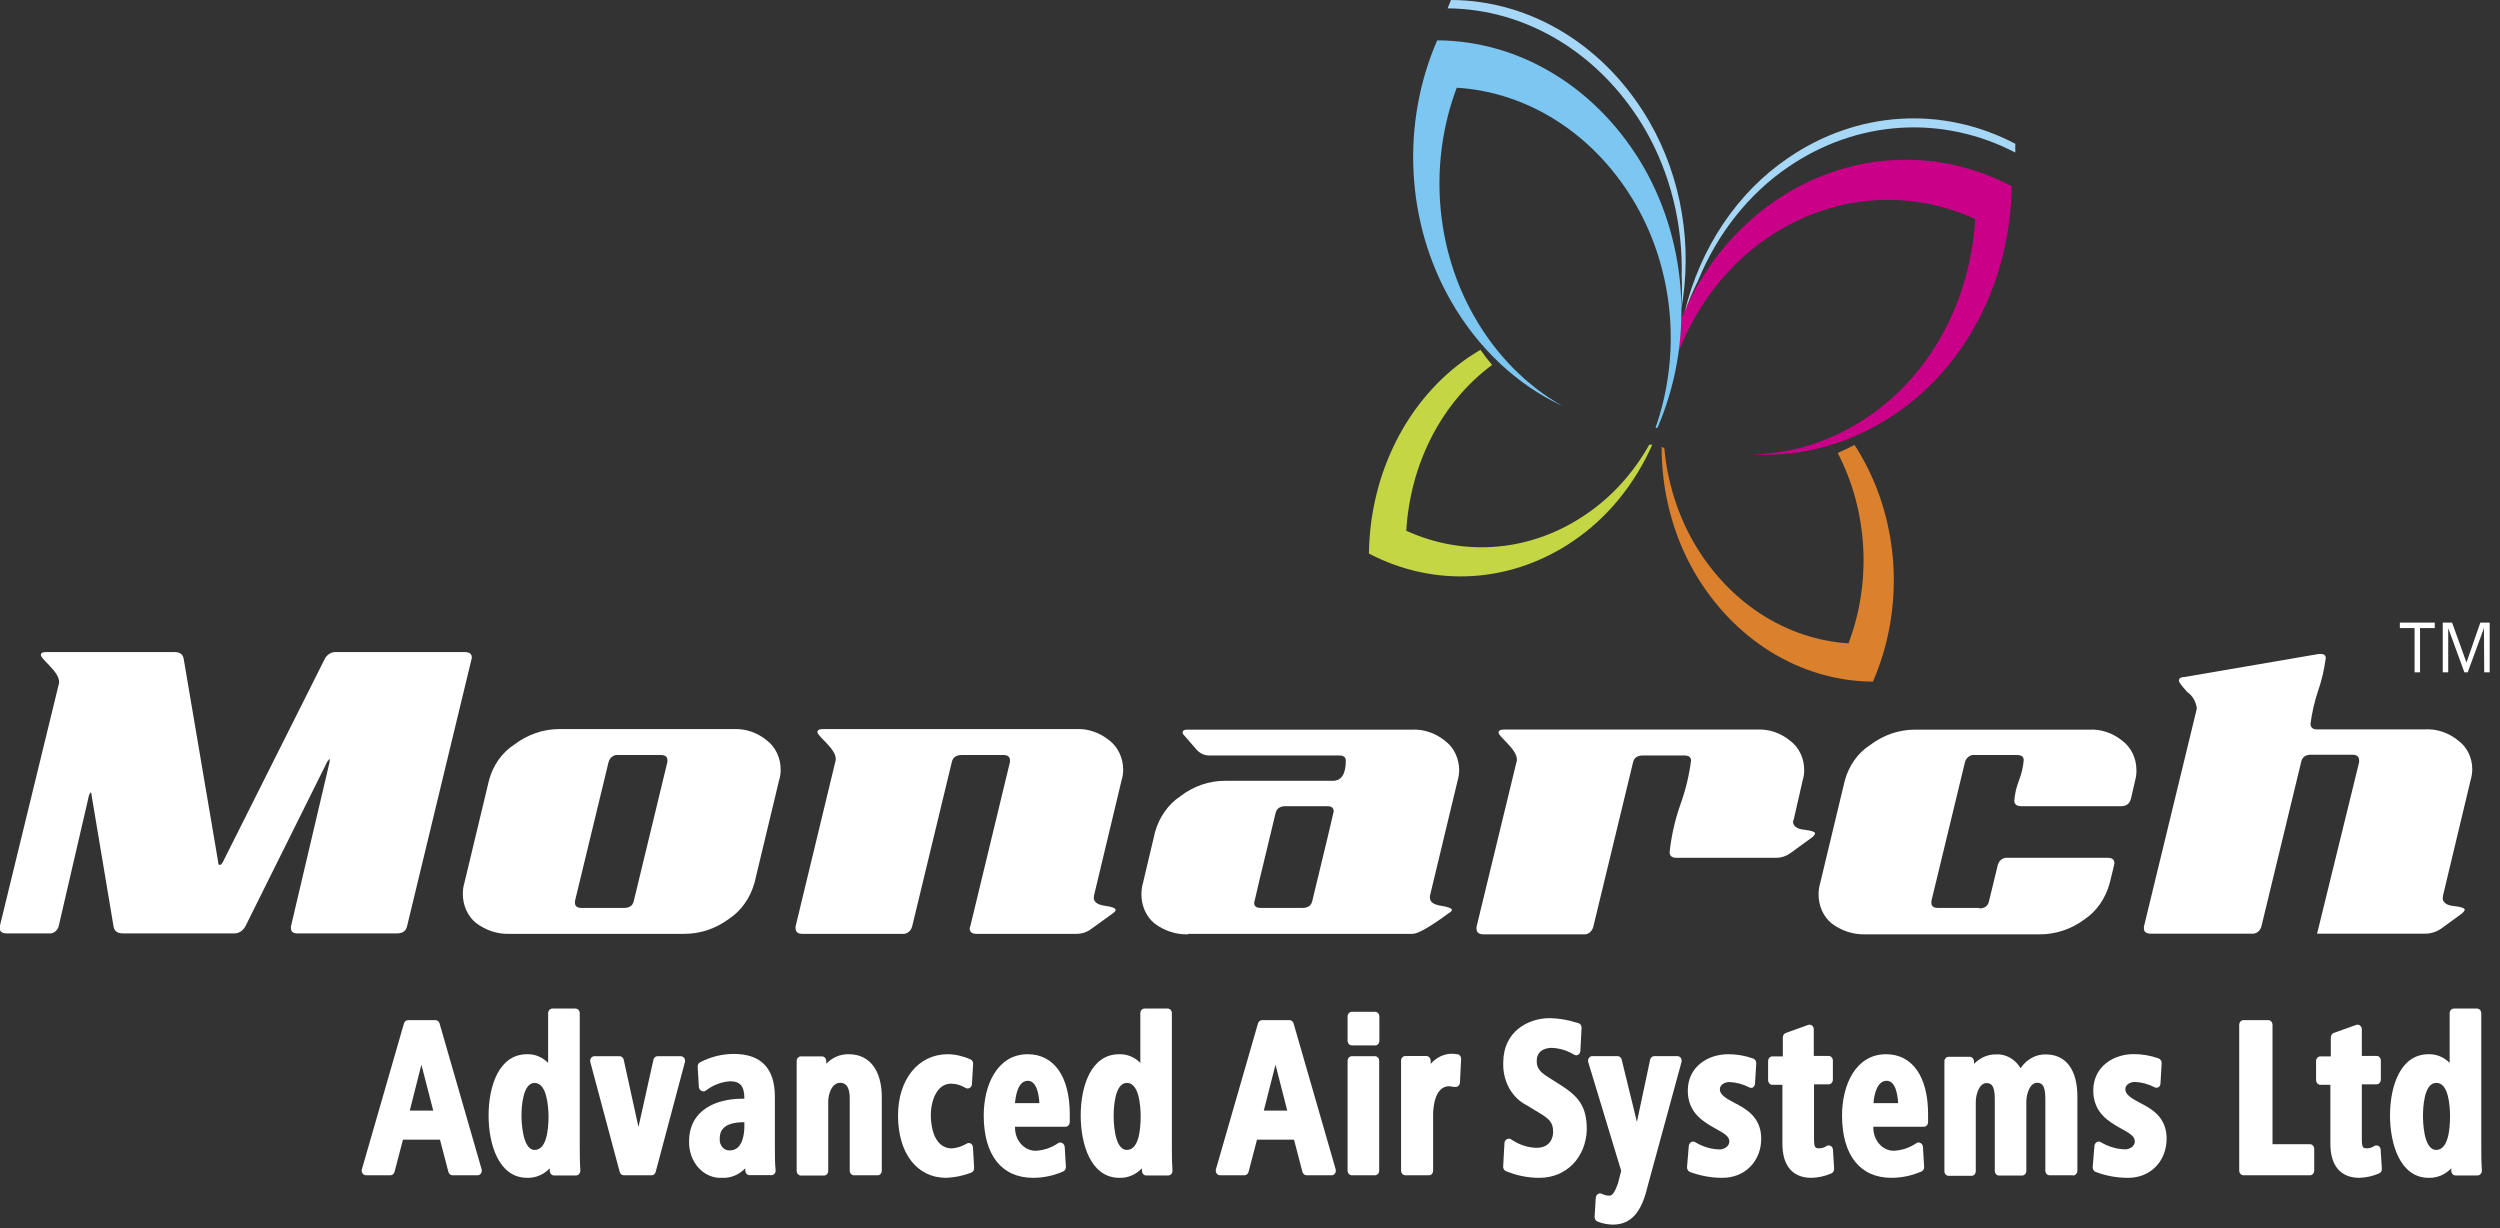 <svg width="171" height="84" viewBox="0 0 171 84" fill="none" xmlns="http://www.w3.org/2000/svg">
<rect x="0" y="0" width="171" height="84" fill="#333333" stroke="none"/>
<g clip-path="url(#clip0_11_449)">
<path fill-rule="evenodd" clip-rule="evenodd" d="M27.16 63.843C27.54 63.843 27.764 63.681 27.839 63.369L32.245 45.116C32.26 45.076 32.269 45.035 32.274 44.992C32.274 44.733 32.119 44.603 31.814 44.603H23.012C22.845 44.588 22.678 44.629 22.532 44.72C22.386 44.811 22.267 44.949 22.189 45.116L15.245 58.96C15.176 59.09 15.102 59.161 15.027 59.161C14.952 59.161 14.923 59.09 14.923 58.96L12.565 45.07C12.513 44.759 12.311 44.603 11.955 44.603H3.118C2.905 44.603 2.796 44.668 2.796 44.798C2.796 44.928 2.997 45.122 3.4 45.544C3.803 45.967 4.044 46.33 4.044 46.642C4.047 46.711 4.035 46.78 4.01 46.843L-0.017 63.369V63.486C-0.017 63.719 0.138 63.843 0.454 63.843H3.331C3.475 63.864 3.621 63.828 3.745 63.742C3.869 63.656 3.962 63.524 4.01 63.369L6.087 54.401C6.116 54.33 6.153 54.262 6.196 54.2C6.242 54.2 6.265 54.291 6.265 54.401L7.767 63.369C7.813 63.681 8.025 63.843 8.411 63.843H15.959C16.121 63.857 16.284 63.82 16.429 63.736C16.574 63.653 16.696 63.526 16.781 63.369L22.396 52.077C22.453 52.019 22.504 51.954 22.546 51.882V52.116L19.9 63.369V63.486C19.9 63.719 20.038 63.843 20.325 63.843H27.16Z" fill="white"/>
<path fill-rule="evenodd" clip-rule="evenodd" d="M39.793 62.103C39.477 62.103 39.327 61.986 39.327 61.752V61.635L41.629 52.116C41.675 51.96 41.769 51.828 41.893 51.741C42.016 51.655 42.163 51.62 42.307 51.642H45.184C45.495 51.642 45.65 51.759 45.65 51.992V52.116L43.349 61.635C43.28 61.953 43.05 62.103 42.67 62.103H39.845H39.793ZM50.2 49.869H38.246C37.151 49.871 36.081 50.242 35.174 50.934C34.344 51.467 33.726 52.338 33.448 53.369L31.768 60.375C31.694 60.615 31.657 60.868 31.659 61.122C31.654 61.514 31.733 61.9 31.889 62.25C32.046 62.599 32.274 62.901 32.556 63.129C33.235 63.642 34.04 63.904 34.857 63.875H46.778C47.87 63.886 48.941 63.531 49.855 62.856C50.694 62.305 51.319 61.42 51.61 60.375L53.29 53.369C53.36 53.141 53.397 52.902 53.399 52.661C53.401 52.266 53.318 51.877 53.155 51.527C52.993 51.177 52.756 50.877 52.467 50.655C51.801 50.105 50.99 49.828 50.166 49.869" fill="white"/>
<path d="M74.823 61.401V61.285L76.716 53.369C76.786 53.144 76.823 52.907 76.825 52.668C76.828 52.272 76.744 51.881 76.581 51.53C76.419 51.179 76.183 50.879 75.893 50.655C75.228 50.105 74.416 49.827 73.592 49.869H56.27C56.034 49.869 55.913 49.941 55.913 50.07C55.913 50.2 56.115 50.395 56.523 50.817C56.931 51.239 57.167 51.603 57.167 51.914C57.166 51.983 57.155 52.051 57.133 52.116L54.417 63.369V63.486C54.417 63.745 54.567 63.875 54.878 63.875H61.712C61.86 63.893 62.008 63.852 62.132 63.76C62.256 63.667 62.348 63.529 62.391 63.369L65.106 52.116C65.181 51.798 65.411 51.642 65.791 51.642H68.616C68.927 51.642 69.082 51.759 69.082 51.999V52.116L66.366 63.369C66.343 63.403 66.329 63.443 66.326 63.486C66.326 63.745 66.481 63.875 66.786 63.875H73.627C73.995 63.88 74.357 63.758 74.662 63.525L76.135 62.46C76.25 62.382 76.308 62.304 76.308 62.226C76.308 62.116 76.06 62.025 75.56 61.953C75.059 61.882 74.812 61.687 74.812 61.401" fill="white"/>
<path fill-rule="evenodd" clip-rule="evenodd" d="M87.917 55.142H90.793C91.081 55.142 91.225 55.265 91.225 55.499C91.225 55.551 90.736 57.596 89.758 61.635C89.683 61.953 89.459 62.103 89.073 62.103H86.249C85.938 62.103 85.783 61.992 85.783 61.758C85.783 61.7 86.277 59.655 87.25 55.616C87.325 55.298 87.555 55.142 87.934 55.142H87.917ZM81.278 63.875H96.627C96.984 63.875 97.806 63.408 99.095 62.46C99.239 62.382 99.308 62.304 99.308 62.226C99.308 62.148 99.061 62.025 98.56 61.953C98.059 61.882 97.806 61.687 97.806 61.401V61.285L99.705 53.376C99.773 53.145 99.808 52.904 99.808 52.661C99.804 52.272 99.716 51.889 99.552 51.546C99.388 51.203 99.152 50.911 98.865 50.694C98.2 50.143 97.388 49.865 96.564 49.908H81.215C80.996 49.908 80.893 49.973 80.893 50.103C80.893 50.133 80.9 50.163 80.912 50.19C80.923 50.217 80.941 50.24 80.962 50.259L81.888 51.324C82.135 51.569 82.457 51.695 82.785 51.674H91.593C91.898 51.674 92.053 51.791 92.053 52.031C92.053 52.941 91.754 53.408 91.162 53.408H83.809C82.712 53.4 81.638 53.769 80.732 54.467C79.91 55.013 79.295 55.882 79.006 56.908L78.177 60.408C78.108 60.649 78.073 60.901 78.074 61.155C78.069 61.545 78.148 61.931 78.303 62.28C78.458 62.63 78.685 62.931 78.965 63.161C79.646 63.673 80.45 63.934 81.267 63.908" fill="white"/>
<path d="M122.654 56.168C122.652 56.145 122.655 56.123 122.662 56.101C122.669 56.08 122.68 56.061 122.694 56.044L123.304 53.369C123.375 53.142 123.41 52.902 123.407 52.661C123.407 52.273 123.322 51.891 123.16 51.548C122.999 51.205 122.766 50.912 122.481 50.694C121.818 50.138 121.005 49.858 120.18 49.902H102.863C102.622 49.902 102.501 49.973 102.501 50.103C102.501 50.233 102.708 50.428 103.111 50.85C103.513 51.272 103.755 51.635 103.755 51.947C103.757 52.016 103.745 52.085 103.721 52.148L100.994 63.401V63.518C100.994 63.778 101.155 63.908 101.465 63.908H108.3C108.448 63.926 108.596 63.885 108.72 63.792C108.844 63.7 108.935 63.562 108.979 63.401L111.7 52.148C111.769 51.83 111.993 51.674 112.379 51.674H115.203C115.514 51.674 115.669 51.791 115.669 52.032C115.529 53.084 115.276 54.113 114.916 55.096C114.559 56.121 114.32 57.192 114.202 58.285C114.202 58.544 114.358 58.674 114.668 58.674H121.463C121.833 58.679 122.196 58.557 122.504 58.324L123.971 57.259C124.092 57.155 124.149 57.064 124.149 56.986C124.149 56.908 123.896 56.804 123.396 56.752C122.895 56.7 122.642 56.492 122.642 56.2" fill="white"/>
<path d="M135.396 62.103H132.566C132.261 62.103 132.106 61.992 132.106 61.758V61.635L134.407 52.116C134.455 51.961 134.548 51.829 134.672 51.743C134.795 51.656 134.942 51.621 135.086 51.642H137.962C138.267 51.642 138.422 51.759 138.422 51.999C138.38 52.474 138.272 52.939 138.1 53.376C137.928 53.812 137.82 54.277 137.778 54.752C137.778 55.012 137.939 55.142 138.244 55.142H145.084C145.458 55.142 145.66 54.973 145.757 54.635L146.045 53.376C146.112 53.139 146.141 52.89 146.131 52.642C146.126 52.256 146.039 51.878 145.877 51.539C145.714 51.2 145.482 50.91 145.199 50.694C144.535 50.142 143.722 49.864 142.898 49.908H130.984C129.887 49.906 128.815 50.275 127.906 50.967C127.074 51.5 126.457 52.374 126.18 53.408L124.5 60.408C124.429 60.649 124.392 60.901 124.391 61.155C124.387 61.545 124.465 61.931 124.62 62.28C124.776 62.63 125.003 62.931 125.283 63.161C125.963 63.672 126.767 63.933 127.584 63.908H139.498C140.591 63.918 141.662 63.564 142.576 62.888C143.405 62.333 144.021 61.449 144.302 60.408C144.521 59.544 144.624 59.109 144.624 59.031C144.624 58.797 144.469 58.674 144.164 58.674H137.324C137.18 58.655 137.034 58.692 136.912 58.78C136.789 58.867 136.697 59 136.651 59.155L136.041 61.668C135.966 61.986 135.742 62.135 135.362 62.135" fill="white"/>
<path d="M167.095 61.401V61.285L168.988 53.369C169.061 53.129 169.1 52.877 169.103 52.622C169.103 52.235 169.018 51.854 168.854 51.514C168.69 51.173 168.453 50.885 168.165 50.674C167.502 50.121 166.689 49.843 165.864 49.889H158.472C158.19 49.889 158.04 49.759 158.04 49.499C158.138 48.745 158.308 48.005 158.546 47.291C158.801 46.557 158.98 45.792 159.081 45.012C159.081 44.83 158.972 44.733 158.759 44.733H158.598L149.393 46.311C149.152 46.311 149.037 46.415 149.037 46.545C149.037 46.674 149.232 46.915 149.612 47.337C149.784 47.456 149.932 47.615 150.044 47.805C150.156 47.994 150.231 48.209 150.262 48.434C150.257 48.503 150.243 48.571 150.222 48.635L146.643 63.388V63.505C146.643 63.739 146.799 63.862 147.109 63.862H153.996C154.14 63.883 154.286 63.848 154.41 63.761C154.533 63.675 154.627 63.543 154.675 63.388L157.396 52.135C157.465 51.791 157.695 51.622 158.075 51.622H160.899C161.21 51.622 161.365 51.752 161.365 52.019V52.135L158.489 63.862H165.899C166.265 63.864 166.625 63.754 166.94 63.544L168.401 62.479C168.522 62.375 168.585 62.285 168.585 62.207C168.585 62.129 168.332 62.018 167.832 61.973C167.331 61.927 167.078 61.707 167.078 61.421" fill="white"/>
<path d="M93.635 37.869C93.668 35.152 94.315 32.489 95.515 30.133C96.715 27.778 98.429 25.807 100.493 24.409C100.746 24.24 101.005 24.078 101.258 23.922C101.511 24.279 101.776 24.629 102.058 24.961C100.368 26.209 98.958 27.884 97.94 29.852C96.922 31.821 96.323 34.03 96.19 36.304C98.176 37.21 100.323 37.579 102.458 37.383C104.594 37.187 106.659 36.431 108.49 35.175C110.239 33.99 111.719 32.36 112.81 30.415H113.017C111.811 33.136 109.946 35.414 107.638 36.986C105.547 38.418 103.176 39.247 100.734 39.4C98.292 39.553 95.854 39.025 93.635 37.863" fill="#C5D645"/>
<path d="M128.107 46.622C125.673 46.61 123.279 45.915 121.142 44.599C119.005 43.283 117.192 41.388 115.865 39.084C114.416 36.544 113.649 33.585 113.656 30.564L113.84 30.662C114.048 32.94 114.728 35.131 115.825 37.058C116.985 39.076 118.551 40.758 120.395 41.965C122.24 43.172 124.31 43.871 126.439 44.005C127.227 41.92 127.57 39.655 127.441 37.393C127.312 35.131 126.715 32.934 125.697 30.98C126.08 30.82 126.464 30.638 126.847 30.434C127.02 30.694 127.187 30.96 127.342 31.246C128.632 33.517 129.381 36.127 129.515 38.821C129.649 41.515 129.164 44.202 128.107 46.622Z" fill="#DB812E"/>
<path d="M137.6 12.74C137.563 15.879 136.815 18.956 135.428 21.677C134.04 24.398 132.059 26.672 129.672 28.285C126.743 30.298 123.346 31.273 119.921 31.084C122.705 31.018 125.424 30.122 127.802 28.486C129.896 27.069 131.654 25.1 132.925 22.747C134.197 20.395 134.944 17.73 135.103 14.98C132.806 13.933 130.325 13.505 127.856 13.73C125.387 13.956 122.999 14.829 120.882 16.279C118.196 18.109 116.077 20.83 114.812 24.071C114.917 23.317 114.978 22.555 114.996 21.792C116.382 18.453 118.615 15.653 121.411 13.746C123.828 12.091 126.57 11.132 129.393 10.956C132.217 10.779 135.035 11.39 137.6 12.734" fill="#CA0088"/>
<path d="M137.847 9.786C137.847 9.993 137.847 10.201 137.847 10.435C135.384 9.152 132.68 8.571 129.972 8.743C127.263 8.915 124.634 9.835 122.314 11.422C119.613 13.264 117.462 15.979 116.141 19.214C115.794 19.904 115.488 20.62 115.226 21.357C116.295 16.941 118.832 13.161 122.308 10.805C124.627 9.215 127.258 8.295 129.967 8.125C132.676 7.955 135.381 8.541 137.841 9.831" fill="#A6D7F6"/>
<path d="M98.301 2.766C97.081 5.57 96.525 8.682 96.688 11.8C96.85 14.918 97.725 17.935 99.227 20.558C101.064 23.788 103.732 26.305 106.873 27.772C104.407 26.377 102.32 24.258 100.832 21.636C99.517 19.338 98.721 16.711 98.513 13.985C98.305 11.259 98.693 8.518 99.642 6C102.102 6.151 104.496 6.958 106.627 8.352C108.759 9.747 110.568 11.691 111.907 14.026C113.187 16.263 113.976 18.813 114.207 21.464C114.438 24.115 114.105 26.789 113.236 29.266H113.368C114.587 26.461 115.143 23.349 114.982 20.23C114.821 17.111 113.948 14.093 112.448 11.467C110.915 8.805 108.82 6.615 106.35 5.095C103.88 3.574 101.114 2.772 98.301 2.76" fill="#7CC6F2"/>
<path d="M99.25 0C99.17 0.195 99.089 0.383 99.014 0.571C101.712 0.592 104.362 1.367 106.729 2.828C109.095 4.288 111.104 6.389 112.574 8.941C114.26 11.898 115.114 15.361 115.025 18.876C115.063 19.666 115.05 20.459 114.985 21.246C115.797 16.796 115.024 12.163 112.833 8.35C111.362 5.794 109.35 3.693 106.978 2.235C104.607 0.777 101.951 0.009 99.25 0Z" fill="#A6D7F6"/>
<path fill-rule="evenodd" clip-rule="evenodd" d="M169.92 45.986H170.294V42.584H169.655L168.706 45.317L167.722 42.584H167.084V45.986H167.458V42.96L168.562 45.986H168.792L169.903 42.96L169.92 45.986ZM165.157 45.986H165.531V42.96H166.537V42.584H164.15V42.96H165.157V45.986Z" fill="white"/>
<path d="M30.951 80.07L30.335 77.628H27.361L26.751 80.07H25.077L27.954 70.096H29.829L32.706 80.07H30.951ZM28.828 71.628L27.649 76.278H30.025L28.828 71.628Z" fill="white"/>
<path d="M32.677 80.388H30.951C30.888 80.388 30.827 80.366 30.776 80.324C30.725 80.282 30.688 80.222 30.669 80.154L30.094 77.953H27.563L26.987 80.154C26.969 80.222 26.931 80.282 26.881 80.324C26.83 80.366 26.768 80.388 26.705 80.388H25.031C24.986 80.387 24.941 80.375 24.901 80.353C24.86 80.33 24.824 80.298 24.795 80.258C24.768 80.218 24.75 80.171 24.743 80.121C24.736 80.071 24.74 80.02 24.755 79.972L27.632 69.999C27.652 69.933 27.69 69.876 27.741 69.837C27.792 69.797 27.852 69.777 27.913 69.778H29.789C29.85 69.778 29.909 69.799 29.958 69.839C30.008 69.878 30.045 69.934 30.065 69.999L32.942 79.972C32.955 80.02 32.959 80.071 32.952 80.121C32.945 80.171 32.928 80.218 32.901 80.258C32.875 80.297 32.841 80.329 32.802 80.352C32.763 80.374 32.721 80.387 32.677 80.388ZM31.17 79.739H32.28L29.605 70.414H28.161L25.474 79.739H26.527L27.102 77.537C27.121 77.469 27.158 77.41 27.209 77.368C27.26 77.326 27.321 77.303 27.384 77.304H30.358C30.422 77.303 30.483 77.326 30.534 77.368C30.584 77.41 30.622 77.469 30.64 77.537L31.17 79.739ZM30.019 76.615H27.643C27.598 76.616 27.552 76.604 27.512 76.582C27.471 76.559 27.435 76.526 27.407 76.486C27.38 76.447 27.362 76.401 27.354 76.352C27.346 76.304 27.348 76.254 27.361 76.206L28.541 71.557C28.559 71.489 28.596 71.43 28.647 71.388C28.698 71.346 28.759 71.323 28.823 71.323C28.886 71.323 28.947 71.346 28.998 71.388C29.048 71.43 29.086 71.489 29.104 71.557L30.301 76.206C30.312 76.254 30.314 76.304 30.306 76.352C30.299 76.4 30.281 76.446 30.255 76.486C30.229 76.527 30.194 76.56 30.154 76.584C30.114 76.608 30.07 76.621 30.025 76.622L30.019 76.615ZM28.029 75.966H29.634L28.823 72.823L28.029 75.966Z" fill="white"/>
<path d="M37.883 80.07L37.843 78.959C37.693 79.353 37.442 79.687 37.122 79.919C36.802 80.15 36.428 80.268 36.048 80.258C34.213 80.258 33.695 77.914 33.695 76.31C33.695 74.706 34.184 72.414 36.037 72.414C36.399 72.406 36.755 72.519 37.062 72.737C37.369 72.955 37.612 73.269 37.763 73.641V69.291H39.339V78.213C39.339 78.862 39.339 79.394 39.379 80.07H37.883ZM36.549 73.713C35.49 73.713 35.358 75.433 35.358 76.31C35.358 77.187 35.507 78.972 36.549 78.972C37.59 78.972 37.791 77.284 37.791 76.31C37.791 75.336 37.613 73.713 36.549 73.713Z" fill="white"/>
<path d="M36.06 80.563C34.109 80.563 33.419 78.265 33.419 76.297C33.419 74.33 34.109 72.109 36.048 72.109C36.579 72.09 37.095 72.302 37.492 72.7V69.304C37.493 69.261 37.501 69.219 37.516 69.18C37.531 69.141 37.553 69.106 37.581 69.076C37.608 69.047 37.64 69.023 37.675 69.008C37.71 68.992 37.748 68.985 37.786 68.986H39.362C39.4 68.985 39.437 68.992 39.472 69.008C39.508 69.023 39.54 69.047 39.567 69.076C39.594 69.106 39.616 69.141 39.631 69.18C39.646 69.219 39.655 69.261 39.655 69.304V78.226C39.655 78.907 39.655 79.394 39.696 80.057C39.698 80.101 39.693 80.145 39.679 80.187C39.665 80.228 39.643 80.266 39.615 80.297C39.588 80.33 39.555 80.356 39.518 80.374C39.481 80.392 39.442 80.401 39.402 80.401H37.895C37.821 80.401 37.75 80.37 37.695 80.313C37.641 80.257 37.607 80.179 37.602 80.096V79.914C37.183 80.35 36.629 80.583 36.06 80.563ZM36.06 72.771C34.161 72.771 34.012 75.486 34.012 76.317C34.012 76.687 34.069 79.94 36.071 79.94C36.393 79.954 36.712 79.859 36.985 79.665C37.258 79.472 37.473 79.189 37.602 78.856C37.63 78.79 37.677 78.736 37.736 78.705C37.794 78.673 37.86 78.664 37.924 78.68C37.987 78.693 38.044 78.73 38.087 78.784C38.13 78.838 38.155 78.907 38.16 78.979L38.188 79.778H39.103C39.103 79.252 39.103 78.797 39.103 78.245V69.615H38.114V73.641C38.113 73.713 38.091 73.783 38.051 73.839C38.012 73.896 37.957 73.936 37.895 73.953C37.831 73.97 37.764 73.963 37.704 73.934C37.644 73.905 37.594 73.855 37.561 73.791C37.43 73.471 37.216 73.203 36.949 73.022C36.681 72.84 36.371 72.753 36.06 72.771ZM36.572 79.265C35.645 79.265 35.087 78.154 35.087 76.284C35.087 74.414 35.628 73.395 36.572 73.395C37.515 73.395 38.102 74.447 38.102 76.284C38.079 78.752 37.251 79.265 36.549 79.265H36.572ZM36.572 74.07C35.737 74.07 35.669 75.791 35.669 76.317C35.669 76.557 35.697 78.654 36.572 78.654C37.354 78.654 37.521 77.388 37.521 76.317C37.498 75.609 37.406 74.07 36.549 74.07H36.572Z" fill="white"/>
<path d="M44.545 80.07H42.67L40.656 72.564H42.382L43.671 78.453L44.977 72.564H46.565L44.545 80.07Z" fill="white"/>
<path d="M44.545 80.388H42.67C42.608 80.389 42.547 80.367 42.496 80.326C42.445 80.285 42.407 80.227 42.388 80.161L40.38 72.654C40.366 72.606 40.363 72.555 40.371 72.505C40.379 72.455 40.398 72.408 40.426 72.369C40.454 72.329 40.489 72.298 40.529 72.277C40.568 72.255 40.612 72.245 40.656 72.245H42.382C42.447 72.243 42.511 72.267 42.562 72.312C42.614 72.357 42.65 72.421 42.664 72.492L43.671 77.089L44.695 72.486C44.711 72.415 44.747 72.353 44.798 72.309C44.85 72.266 44.913 72.243 44.977 72.245H46.565C46.61 72.245 46.654 72.256 46.695 72.277C46.736 72.299 46.772 72.33 46.8 72.369C46.829 72.408 46.847 72.455 46.855 72.505C46.864 72.555 46.861 72.606 46.846 72.654L44.85 80.154C44.832 80.227 44.791 80.291 44.735 80.333C44.68 80.376 44.612 80.395 44.545 80.388ZM42.889 79.739H44.327L46.156 72.882H45.184L43.93 78.524C43.913 78.594 43.876 78.656 43.825 78.699C43.774 78.743 43.712 78.766 43.648 78.765C43.584 78.766 43.522 78.743 43.47 78.699C43.419 78.656 43.383 78.594 43.366 78.524L42.129 72.882H41.047L42.889 79.739Z" fill="white"/>
<path d="M51.276 80.07L51.236 79.037C51.062 79.413 50.798 79.725 50.473 79.936C50.148 80.148 49.776 80.251 49.401 80.232C49.141 80.25 48.881 80.206 48.637 80.103C48.394 80 48.172 79.84 47.986 79.635C47.8 79.429 47.654 79.182 47.558 78.909C47.462 78.636 47.417 78.344 47.428 78.05C47.428 76.102 49.234 75.453 50.747 75.453H51.207V75.076C51.23 74.881 51.213 74.683 51.158 74.496C51.103 74.309 51.011 74.139 50.889 73.998C50.767 73.858 50.619 73.75 50.455 73.684C50.29 73.617 50.115 73.594 49.942 73.615C49.281 73.653 48.642 73.895 48.095 74.317L48.014 72.94C48.702 72.591 49.447 72.407 50.2 72.401C52.047 72.401 52.715 73.421 52.715 74.999V78.388C52.715 79.037 52.743 79.557 52.772 80.037L51.276 80.07ZM51.207 76.453H50.977C50.011 76.453 48.935 76.687 48.935 77.914C48.928 78.063 48.949 78.211 48.997 78.35C49.045 78.489 49.118 78.614 49.212 78.719C49.306 78.823 49.419 78.904 49.543 78.955C49.666 79.007 49.798 79.028 49.93 79.018C50.868 79.018 51.207 77.992 51.207 77.07V76.453Z" fill="white"/>
<path d="M49.401 80.563C49.103 80.582 48.805 80.531 48.526 80.413C48.247 80.295 47.992 80.113 47.779 79.877C47.566 79.642 47.398 79.359 47.287 79.047C47.176 78.735 47.124 78.4 47.134 78.063C47.134 75.92 48.998 75.154 50.747 75.154H50.914V75.102C50.914 74.304 50.626 73.959 49.942 73.959C49.339 73.997 48.758 74.222 48.262 74.609C48.217 74.637 48.166 74.652 48.115 74.652C48.064 74.652 48.013 74.637 47.968 74.609C47.922 74.586 47.881 74.549 47.852 74.502C47.822 74.455 47.805 74.4 47.801 74.343L47.721 72.966C47.718 72.9 47.733 72.835 47.763 72.779C47.794 72.723 47.84 72.68 47.894 72.654C48.616 72.283 49.401 72.09 50.195 72.089C52.059 72.089 53.002 73.076 53.002 75.024V78.414C53.002 79.096 53.002 79.596 53.054 80.037C53.056 80.081 53.051 80.125 53.038 80.166C53.026 80.207 53.005 80.245 52.979 80.278C52.952 80.31 52.919 80.336 52.882 80.354C52.846 80.371 52.806 80.381 52.766 80.381H51.271C51.197 80.382 51.125 80.35 51.071 80.294C51.016 80.237 50.983 80.159 50.977 80.076V79.914C50.548 80.357 49.982 80.591 49.401 80.563ZM50.747 75.797C50.034 75.797 47.721 75.959 47.721 78.063C47.71 78.314 47.746 78.564 47.827 78.798C47.908 79.031 48.032 79.243 48.191 79.419C48.349 79.594 48.539 79.73 48.748 79.816C48.957 79.903 49.179 79.938 49.401 79.92C49.726 79.94 50.048 79.852 50.329 79.668C50.611 79.483 50.838 79.21 50.983 78.881C51.017 78.823 51.066 78.778 51.124 78.752C51.182 78.727 51.245 78.722 51.305 78.739C51.366 78.754 51.42 78.792 51.459 78.846C51.499 78.9 51.522 78.967 51.524 79.037L51.553 79.758H52.462C52.462 79.388 52.421 78.966 52.421 78.459V75.07C52.421 73.485 51.737 72.778 50.2 72.778C49.555 72.778 48.916 72.922 48.319 73.2L48.354 73.849C48.844 73.555 49.387 73.391 49.942 73.368C50.154 73.342 50.369 73.371 50.571 73.451C50.772 73.532 50.954 73.663 51.104 73.835C51.254 74.007 51.368 74.215 51.437 74.443C51.505 74.672 51.527 74.915 51.501 75.154V75.531C51.5 75.573 51.492 75.615 51.477 75.655C51.462 75.694 51.44 75.729 51.412 75.758C51.385 75.788 51.353 75.811 51.318 75.827C51.283 75.842 51.245 75.85 51.207 75.849L50.747 75.797ZM49.93 79.355C49.761 79.367 49.591 79.337 49.432 79.27C49.273 79.202 49.128 79.098 49.007 78.963C48.886 78.828 48.792 78.666 48.73 78.488C48.668 78.31 48.64 78.118 48.647 77.927C48.647 77.115 49.05 76.141 50.977 76.141H51.207C51.246 76.14 51.284 76.148 51.319 76.164C51.355 76.18 51.387 76.204 51.414 76.234C51.442 76.264 51.464 76.3 51.478 76.34C51.493 76.38 51.501 76.423 51.501 76.466V77.115C51.501 78.213 51.017 79.342 49.93 79.342V79.355ZM50.914 76.758C49.407 76.758 49.228 77.407 49.228 77.901C49.221 78.007 49.235 78.113 49.268 78.212C49.3 78.311 49.352 78.402 49.419 78.476C49.486 78.551 49.566 78.609 49.654 78.645C49.742 78.681 49.837 78.695 49.93 78.687C50.868 78.687 50.914 77.349 50.914 77.083V76.758Z" fill="white"/>
<path d="M58.41 80.07V75.122C58.41 74.401 58.18 73.745 57.472 73.745C56.765 73.745 56.362 74.628 56.362 75.343V80.07H54.786V74.421C54.786 73.771 54.757 73.193 54.745 72.564H56.184L56.224 73.667C56.386 73.284 56.642 72.962 56.963 72.74C57.283 72.517 57.654 72.404 58.03 72.414C59.457 72.414 59.992 73.609 59.992 75.011V80.05L58.41 80.07Z" fill="white"/>
<path d="M59.992 80.388H58.41C58.373 80.389 58.335 80.381 58.3 80.365C58.266 80.35 58.234 80.327 58.207 80.297C58.18 80.267 58.159 80.232 58.144 80.193C58.13 80.154 58.122 80.112 58.122 80.07V75.122C58.122 74.421 57.904 74.063 57.472 74.063C56.897 74.063 56.65 74.829 56.65 75.362V80.089C56.65 80.132 56.642 80.173 56.628 80.213C56.613 80.251 56.592 80.287 56.565 80.317C56.538 80.346 56.507 80.369 56.472 80.385C56.437 80.401 56.4 80.408 56.362 80.407H54.786C54.748 80.408 54.71 80.401 54.675 80.385C54.64 80.37 54.608 80.346 54.581 80.317C54.553 80.287 54.532 80.252 54.516 80.213C54.501 80.174 54.493 80.132 54.492 80.089V74.44C54.492 74.031 54.492 73.635 54.492 73.232V72.583C54.491 72.541 54.497 72.499 54.511 72.46C54.525 72.42 54.546 72.385 54.573 72.356C54.601 72.324 54.634 72.299 54.67 72.282C54.707 72.266 54.746 72.257 54.786 72.258H56.224C56.298 72.258 56.369 72.289 56.424 72.346C56.478 72.402 56.511 72.48 56.517 72.563V72.758C56.939 72.324 57.494 72.091 58.065 72.109C59.474 72.109 60.314 73.206 60.314 75.044V80.083C60.313 80.127 60.303 80.171 60.286 80.212C60.269 80.252 60.244 80.288 60.214 80.317C60.183 80.346 60.148 80.367 60.11 80.379C60.071 80.391 60.031 80.394 59.992 80.388ZM58.703 79.739H59.699V75.024C59.699 73.979 59.411 72.732 58.03 72.732C57.708 72.723 57.389 72.82 57.114 73.011C56.84 73.203 56.62 73.48 56.483 73.81C56.454 73.875 56.406 73.927 56.347 73.957C56.289 73.988 56.223 73.996 56.161 73.979C56.098 73.963 56.042 73.925 56 73.87C55.958 73.815 55.934 73.746 55.931 73.674V72.882H55.044V73.187C55.044 73.596 55.044 73.998 55.044 74.414V79.739H56.04V75.368C56.04 74.414 56.523 73.421 57.444 73.421C58.214 73.421 58.675 74.07 58.675 75.122L58.703 79.739Z" fill="white"/>
<path d="M64.721 80.232C62.644 80.232 61.718 78.395 61.718 76.284C61.718 74.044 62.926 72.388 64.819 72.388C65.316 72.398 65.807 72.511 66.269 72.719L66.188 74.089C65.835 73.874 65.439 73.762 65.037 73.765C63.887 73.765 63.363 75.064 63.363 76.258C63.363 77.453 63.824 78.856 65.089 78.856C65.491 78.832 65.884 78.71 66.24 78.498L66.32 79.901C65.805 80.1 65.266 80.211 64.721 80.232Z" fill="white"/>
<path d="M64.721 80.563C62.719 80.563 61.425 78.888 61.425 76.297C61.425 73.83 62.817 72.109 64.819 72.109C65.353 72.117 65.882 72.236 66.378 72.46C66.435 72.482 66.485 72.526 66.518 72.583C66.551 72.641 66.567 72.709 66.562 72.778L66.481 74.154C66.478 74.209 66.462 74.262 66.435 74.308C66.407 74.353 66.37 74.39 66.326 74.414C66.283 74.44 66.234 74.453 66.185 74.453C66.136 74.453 66.088 74.44 66.044 74.414C65.739 74.225 65.397 74.124 65.049 74.122C64.1 74.122 63.668 75.252 63.668 76.297C63.668 76.674 63.737 78.55 65.118 78.55C65.472 78.52 65.817 78.407 66.13 78.219C66.173 78.195 66.221 78.183 66.269 78.183C66.317 78.183 66.364 78.195 66.407 78.219C66.448 78.246 66.482 78.283 66.507 78.329C66.532 78.374 66.547 78.426 66.55 78.479L66.631 79.881C66.635 79.955 66.617 80.028 66.579 80.088C66.541 80.148 66.487 80.192 66.424 80.213C65.874 80.422 65.301 80.54 64.721 80.563ZM64.819 72.771C63.139 72.771 62.011 74.193 62.011 76.317C62.011 78.07 62.719 79.94 64.721 79.94C65.166 79.929 65.608 79.848 66.033 79.7L65.992 79.005C65.715 79.133 65.418 79.204 65.118 79.213C63.616 79.213 63.081 77.654 63.081 76.317C63.081 74.979 63.697 73.499 65.049 73.499C65.347 73.499 65.642 73.556 65.923 73.667L65.964 73.018C65.599 72.866 65.214 72.783 64.825 72.771H64.819Z" fill="white"/>
<path d="M69.128 76.732C69.128 77.869 69.588 79.018 70.814 79.018C71.422 78.999 72.016 78.805 72.539 78.453L72.62 79.81C71.996 80.085 71.333 80.228 70.664 80.232C68.46 80.232 67.575 78.524 67.575 76.284C67.575 74.336 68.42 72.388 70.296 72.388C72.281 72.388 72.879 74.336 72.879 76.167V76.706L69.128 76.732ZM70.307 73.583C69.439 73.583 69.128 74.882 69.128 75.745H71.394C71.394 74.882 71.205 73.583 70.307 73.583Z" fill="white"/>
<path d="M70.664 80.563C68.518 80.563 67.287 79.011 67.287 76.297C67.287 74.213 68.213 72.109 70.296 72.109C72.096 72.109 73.172 73.641 73.172 76.206V76.745C73.172 76.788 73.165 76.831 73.15 76.871C73.135 76.911 73.113 76.947 73.086 76.977C73.059 77.007 73.026 77.031 72.991 77.047C72.955 77.063 72.917 77.071 72.879 77.07H69.427C69.42 77.281 69.451 77.491 69.516 77.688C69.582 77.885 69.683 78.066 69.811 78.219C69.94 78.372 70.094 78.494 70.265 78.579C70.436 78.664 70.621 78.709 70.808 78.713C71.365 78.694 71.908 78.513 72.384 78.187C72.427 78.161 72.476 78.148 72.525 78.148C72.574 78.148 72.622 78.161 72.666 78.187C72.71 78.213 72.748 78.251 72.776 78.297C72.804 78.344 72.821 78.397 72.827 78.453L72.907 79.81C72.909 79.878 72.893 79.945 72.86 80.002C72.827 80.059 72.779 80.103 72.723 80.128C72.067 80.416 71.368 80.564 70.664 80.563ZM70.296 72.771C68.622 72.771 67.868 74.55 67.868 76.317C67.868 77.972 68.351 79.94 70.664 79.94C71.226 79.938 71.783 79.832 72.315 79.628L72.275 78.979C71.816 79.218 71.319 79.347 70.813 79.356C69.611 79.356 68.834 78.329 68.834 76.758C68.835 76.716 68.843 76.673 68.859 76.634C68.874 76.595 68.895 76.56 68.923 76.53C68.95 76.501 68.982 76.478 69.017 76.462C69.052 76.447 69.09 76.439 69.128 76.44H72.58V76.219C72.585 75.154 72.361 72.771 70.296 72.771ZM71.394 76.102H69.128C69.09 76.103 69.052 76.095 69.016 76.079C68.98 76.064 68.948 76.04 68.921 76.01C68.893 75.979 68.872 75.943 68.857 75.903C68.842 75.864 68.834 75.821 68.834 75.778C68.834 74.583 69.295 73.291 70.307 73.291C71.17 73.291 71.688 74.219 71.688 75.778C71.681 75.859 71.646 75.934 71.592 75.989C71.538 76.043 71.467 76.072 71.394 76.07V76.102ZM69.433 75.453H71.095C71.061 74.869 70.911 73.927 70.307 73.927C69.703 73.927 69.496 74.719 69.427 75.427L69.433 75.453Z" fill="white"/>
<path d="M78.396 80.07L78.356 78.959C78.205 79.353 77.954 79.687 77.634 79.919C77.314 80.15 76.941 80.268 76.561 80.258C74.725 80.258 74.213 77.914 74.213 76.31C74.213 74.706 74.703 72.414 76.549 72.414C76.912 72.406 77.269 72.517 77.575 72.735C77.882 72.954 78.125 73.269 78.275 73.641V69.291H79.857V78.213C79.857 78.862 79.857 79.394 79.897 80.07H78.396ZM77.067 73.713C76.008 73.713 75.87 75.433 75.87 76.31C75.87 77.187 76.02 78.972 77.067 78.972C78.114 78.972 78.304 77.284 78.304 76.31C78.304 75.336 78.126 73.713 77.067 73.713Z" fill="white"/>
<path d="M76.561 80.563C74.61 80.563 73.92 78.265 73.92 76.297C73.92 74.33 74.61 72.109 76.549 72.109C77.082 72.09 77.6 72.302 77.999 72.7V69.304C77.999 69.261 78.006 69.22 78.021 69.181C78.035 69.141 78.057 69.106 78.084 69.076C78.11 69.047 78.142 69.024 78.177 69.008C78.212 68.992 78.249 68.985 78.287 68.986H79.869C79.906 68.985 79.943 68.992 79.978 69.008C80.013 69.024 80.045 69.047 80.072 69.076C80.099 69.106 80.12 69.141 80.134 69.181C80.149 69.22 80.156 69.261 80.156 69.304V78.226C80.156 78.907 80.156 79.395 80.197 80.057C80.199 80.101 80.194 80.144 80.181 80.186C80.168 80.227 80.148 80.265 80.122 80.297C80.094 80.33 80.061 80.356 80.025 80.373C79.988 80.391 79.949 80.401 79.909 80.401H78.396C78.323 80.401 78.252 80.37 78.198 80.313C78.145 80.256 78.113 80.178 78.108 80.096V79.914C77.688 80.352 77.132 80.585 76.561 80.563ZM76.561 72.771C74.662 72.771 74.513 75.486 74.513 76.317C74.513 76.687 74.57 79.94 76.572 79.94C76.895 79.955 77.215 79.859 77.489 79.666C77.763 79.472 77.979 79.19 78.108 78.856C78.136 78.79 78.184 78.736 78.242 78.705C78.301 78.673 78.367 78.664 78.43 78.68C78.493 78.695 78.549 78.731 78.59 78.785C78.632 78.84 78.657 78.907 78.66 78.979L78.689 79.778H79.61C79.61 79.252 79.61 78.797 79.61 78.245V69.615H78.615V73.641C78.615 73.714 78.593 73.784 78.554 73.841C78.514 73.897 78.458 73.937 78.396 73.953C78.333 73.97 78.267 73.963 78.208 73.933C78.149 73.904 78.1 73.854 78.068 73.791C77.934 73.469 77.718 73.2 77.447 73.018C77.176 72.837 76.864 72.751 76.549 72.771H76.561ZM77.078 79.265C76.146 79.265 75.588 78.154 75.588 76.284C75.588 74.414 76.129 73.395 77.078 73.395C78.028 73.395 78.609 74.447 78.609 76.284C78.597 78.752 77.763 79.265 77.067 79.265H77.078ZM77.078 74.07C76.239 74.07 76.175 75.791 76.175 76.317C76.175 76.557 76.175 78.654 77.078 78.654C77.861 78.654 78.022 77.388 78.022 76.317C78.01 75.609 77.918 74.07 77.067 74.07H77.078Z" fill="white"/>
<path d="M89.367 80.07L88.751 77.628H85.777L85.167 80.07H83.493L86.37 70.096H88.245L91.121 80.07H89.367ZM87.244 71.628L86.065 76.278H88.441L87.244 71.628Z" fill="white"/>
<path d="M91.093 80.388H89.367C89.304 80.388 89.242 80.366 89.192 80.324C89.141 80.282 89.103 80.222 89.085 80.154L88.51 77.953H85.978L85.403 80.154C85.385 80.222 85.347 80.282 85.296 80.324C85.246 80.366 85.184 80.388 85.121 80.388H83.447C83.402 80.387 83.357 80.375 83.316 80.353C83.276 80.33 83.24 80.298 83.211 80.258C83.185 80.218 83.168 80.171 83.16 80.121C83.153 80.071 83.157 80.02 83.171 79.972L86.047 69.999C86.068 69.933 86.106 69.876 86.157 69.837C86.207 69.797 86.268 69.777 86.329 69.778H88.205C88.265 69.778 88.324 69.799 88.374 69.839C88.423 69.878 88.461 69.934 88.481 69.999L91.357 79.972C91.371 80.02 91.375 80.071 91.368 80.121C91.361 80.171 91.343 80.218 91.317 80.258C91.291 80.297 91.257 80.329 91.218 80.352C91.179 80.374 91.136 80.387 91.093 80.388ZM89.585 79.739H90.713L88.038 70.414H86.594L83.907 79.739H84.96L85.535 77.537C85.554 77.469 85.591 77.41 85.642 77.368C85.693 77.326 85.754 77.303 85.817 77.304H88.791C88.855 77.303 88.916 77.326 88.967 77.368C89.017 77.41 89.055 77.469 89.073 77.537L89.585 79.739ZM88.435 76.615H86.059C86.013 76.616 85.968 76.604 85.927 76.582C85.886 76.559 85.851 76.526 85.823 76.486C85.796 76.447 85.777 76.401 85.769 76.352C85.761 76.304 85.764 76.254 85.777 76.206L86.927 71.557C86.946 71.489 86.984 71.43 87.034 71.388C87.085 71.346 87.146 71.323 87.209 71.323C87.272 71.323 87.334 71.346 87.385 71.388C87.435 71.43 87.473 71.489 87.491 71.557L88.688 76.206C88.7 76.254 88.701 76.304 88.693 76.352C88.686 76.4 88.668 76.446 88.642 76.486C88.618 76.523 88.588 76.554 88.554 76.578C88.519 76.601 88.481 76.616 88.441 76.622L88.435 76.615ZM86.444 75.966H88.049L87.244 72.823L86.444 75.966Z" fill="white"/>
<path d="M92.468 71.187V69.525H94.055V71.168L92.468 71.187ZM92.468 80.07V72.564H94.044V80.07H92.468Z" fill="white"/>
<path d="M94.044 80.388H92.468C92.43 80.389 92.392 80.381 92.357 80.366C92.322 80.35 92.29 80.327 92.263 80.297C92.235 80.268 92.213 80.233 92.198 80.194C92.183 80.154 92.175 80.112 92.174 80.07V72.563C92.175 72.521 92.183 72.479 92.198 72.44C92.213 72.401 92.235 72.365 92.263 72.336C92.29 72.306 92.322 72.283 92.357 72.267C92.392 72.252 92.43 72.244 92.468 72.245H94.044C94.082 72.244 94.119 72.252 94.154 72.267C94.19 72.283 94.222 72.306 94.249 72.336C94.276 72.365 94.298 72.401 94.313 72.44C94.328 72.479 94.337 72.521 94.337 72.563V80.07C94.337 80.112 94.328 80.154 94.313 80.194C94.298 80.233 94.276 80.268 94.249 80.297C94.222 80.327 94.19 80.35 94.154 80.366C94.119 80.381 94.082 80.389 94.044 80.388ZM92.761 79.739H93.751V72.888H92.761V79.739ZM94.055 71.505H92.468C92.429 71.506 92.391 71.498 92.356 71.482C92.32 71.466 92.288 71.442 92.26 71.412C92.233 71.382 92.212 71.346 92.197 71.306C92.182 71.266 92.174 71.224 92.174 71.18V69.525C92.175 69.482 92.183 69.44 92.198 69.401C92.213 69.362 92.235 69.326 92.263 69.297C92.29 69.267 92.322 69.244 92.357 69.229C92.392 69.213 92.43 69.206 92.468 69.206H94.055C94.093 69.206 94.131 69.213 94.166 69.229C94.201 69.244 94.233 69.267 94.261 69.297C94.288 69.326 94.31 69.362 94.325 69.401C94.34 69.44 94.348 69.482 94.349 69.525V71.167C94.351 71.212 94.345 71.257 94.332 71.299C94.318 71.341 94.297 71.38 94.269 71.412C94.242 71.444 94.208 71.47 94.171 71.487C94.135 71.504 94.095 71.513 94.055 71.511V71.505ZM92.761 70.856H93.762V69.856H92.761V70.856Z" fill="white"/>
<path d="M99.538 74.07C99.39 74.033 99.24 74.009 99.089 73.998C98.013 73.998 97.703 75.297 97.703 76.271V80.083H96.127V74.433C96.127 73.784 96.127 73.206 96.081 72.576H97.525V73.817C97.659 73.419 97.895 73.075 98.202 72.828C98.509 72.581 98.874 72.441 99.25 72.427C99.356 72.436 99.462 72.451 99.567 72.472L99.538 74.07Z" fill="white"/>
<path d="M97.703 80.388H96.127C96.089 80.389 96.051 80.381 96.016 80.366C95.981 80.35 95.949 80.327 95.921 80.297C95.894 80.268 95.872 80.233 95.857 80.193C95.842 80.154 95.834 80.112 95.833 80.07V74.42C95.833 74.005 95.833 73.609 95.833 73.206V72.557C95.832 72.515 95.838 72.473 95.852 72.433C95.866 72.394 95.887 72.359 95.914 72.33C95.969 72.267 96.043 72.232 96.121 72.232H97.565C97.64 72.232 97.712 72.264 97.766 72.322C97.821 72.38 97.854 72.46 97.858 72.544V72.771C98.05 72.548 98.28 72.371 98.534 72.252C98.788 72.132 99.061 72.073 99.337 72.076C99.431 72.078 99.526 72.089 99.619 72.109H99.693C99.765 72.119 99.831 72.159 99.877 72.222C99.923 72.285 99.946 72.365 99.941 72.447L99.86 74.044C99.857 74.089 99.846 74.133 99.827 74.173C99.808 74.213 99.782 74.249 99.751 74.278C99.719 74.305 99.681 74.326 99.642 74.337C99.602 74.348 99.561 74.35 99.521 74.343H99.4C99.309 74.32 99.217 74.305 99.124 74.297C98.083 74.297 98.025 75.92 98.025 76.245V80.057C98.027 80.104 98.02 80.151 98.004 80.194C97.988 80.238 97.964 80.277 97.933 80.308C97.903 80.34 97.866 80.364 97.826 80.377C97.786 80.391 97.744 80.395 97.703 80.388ZM96.414 79.739H97.409V76.252C97.409 75.05 97.847 73.654 99.089 73.654H99.262L99.308 72.719C98.981 72.725 98.664 72.842 98.399 73.057C98.134 73.272 97.933 73.573 97.824 73.921C97.794 73.987 97.746 74.04 97.686 74.073C97.627 74.106 97.561 74.116 97.496 74.102C97.432 74.088 97.374 74.049 97.332 73.992C97.29 73.935 97.267 73.864 97.266 73.791V72.868H96.414V73.161C96.414 73.57 96.414 73.979 96.414 74.401V79.739Z" fill="white"/>
<path d="M105.297 80.232C104.545 80.237 103.799 80.09 103.093 79.797L103.174 78.2C103.736 78.603 104.384 78.827 105.049 78.849C105.228 78.877 105.41 78.862 105.582 78.803C105.755 78.744 105.914 78.643 106.049 78.508C106.183 78.372 106.29 78.206 106.362 78.019C106.434 77.832 106.469 77.63 106.465 77.427C106.465 76.563 106.016 76.232 105.349 75.83L104.52 75.323C104.064 75.101 103.679 74.727 103.417 74.251C103.155 73.776 103.028 73.221 103.053 72.661C103.053 70.661 104.71 69.953 105.93 69.953C106.57 69.973 107.206 70.084 107.822 70.284L107.742 71.856C107.227 71.539 106.654 71.364 106.068 71.343C105.458 71.343 104.75 71.687 104.75 72.557C104.75 73.258 105.101 73.589 105.7 73.96L106.476 74.453C107.627 75.187 108.173 75.752 108.173 77.252C108.191 79.018 106.954 80.232 105.297 80.232Z" fill="white"/>
<path d="M105.297 80.563C104.512 80.566 103.732 80.409 102.996 80.102C102.941 80.078 102.894 80.035 102.862 79.979C102.83 79.923 102.814 79.857 102.817 79.79L102.904 78.193C102.906 78.136 102.922 78.081 102.95 78.034C102.979 77.987 103.018 77.95 103.065 77.927C103.109 77.898 103.16 77.883 103.211 77.883C103.263 77.883 103.313 77.898 103.358 77.927C103.877 78.291 104.473 78.492 105.084 78.511C106.096 78.511 106.235 77.745 106.235 77.414C106.235 76.765 105.941 76.505 105.274 76.115L104.445 75.609C103.942 75.363 103.516 74.95 103.226 74.425C102.936 73.899 102.796 73.286 102.823 72.667C102.823 70.589 104.48 69.641 106.01 69.641C106.594 69.652 107.173 69.746 107.736 69.921L107.955 69.979C108.021 69.995 108.08 70.037 108.122 70.097C108.163 70.158 108.183 70.234 108.179 70.31L108.098 71.875C108.096 71.929 108.081 71.982 108.056 72.028C108.031 72.075 107.996 72.114 107.955 72.141C107.911 72.167 107.863 72.18 107.814 72.18C107.765 72.18 107.716 72.167 107.673 72.141C107.199 71.854 106.674 71.694 106.137 71.674C106.033 71.674 105.113 71.674 105.113 72.563C105.113 73.044 105.291 73.297 105.912 73.687L106.689 74.18C107.943 74.972 108.536 75.635 108.536 77.258C108.484 79.161 107.144 80.563 105.297 80.563ZM103.398 79.596C104.013 79.811 104.653 79.92 105.297 79.92C106.827 79.92 107.897 78.823 107.897 77.258C107.897 75.959 107.494 75.466 106.344 74.739L105.573 74.245C104.998 73.888 104.474 73.485 104.474 72.563C104.474 71.511 105.308 71.031 106.085 71.031C106.568 71.04 107.045 71.155 107.489 71.369L107.535 70.537C107.016 70.381 106.483 70.296 105.947 70.284C104.98 70.284 103.347 70.784 103.347 72.667C103.318 73.169 103.43 73.669 103.666 74.095C103.903 74.521 104.252 74.853 104.664 75.044L105.492 75.557C106.212 75.985 106.758 76.401 106.758 77.433C106.762 77.681 106.719 77.928 106.632 78.155C106.544 78.383 106.413 78.586 106.249 78.751C106.086 78.917 105.892 79.04 105.682 79.113C105.472 79.186 105.25 79.207 105.032 79.174C104.477 79.157 103.93 79.011 103.427 78.745L103.398 79.596Z" fill="white"/>
<path d="M112.459 81.011C112.057 82.55 111.522 83.446 110.313 83.446C109.99 83.44 109.669 83.374 109.364 83.252L109.445 81.953C109.648 82.062 109.87 82.117 110.095 82.115C110.532 82.115 110.762 81.563 110.941 81.07L111.199 80.083L108.898 72.564H110.624L111.97 78.063L113.121 72.564H114.697L112.459 81.011Z" fill="white"/>
<path d="M110.313 83.764C109.955 83.758 109.599 83.686 109.261 83.55C109.203 83.526 109.153 83.481 109.119 83.423C109.085 83.364 109.068 83.295 109.071 83.226L109.151 81.927C109.156 81.872 109.172 81.82 109.199 81.775C109.227 81.729 109.263 81.692 109.307 81.667C109.351 81.64 109.4 81.626 109.45 81.626C109.501 81.626 109.55 81.64 109.594 81.667C109.751 81.748 109.922 81.788 110.095 81.784C110.331 81.784 110.509 81.382 110.67 80.946L110.889 80.083L108.639 72.661C108.623 72.612 108.618 72.56 108.625 72.509C108.632 72.457 108.651 72.409 108.68 72.369C108.706 72.327 108.742 72.293 108.783 72.27C108.824 72.247 108.87 72.237 108.915 72.239H110.641C110.704 72.238 110.766 72.261 110.817 72.303C110.867 72.345 110.905 72.405 110.923 72.473L111.965 76.739L112.868 72.486C112.883 72.413 112.921 72.35 112.973 72.305C113.025 72.26 113.09 72.237 113.155 72.239H114.732C114.777 72.239 114.821 72.249 114.862 72.271C114.903 72.292 114.939 72.323 114.968 72.362C114.993 72.403 115.011 72.45 115.019 72.499C115.027 72.549 115.025 72.599 115.014 72.648L112.712 81.089C112.373 82.511 111.826 83.764 110.313 83.764ZM109.669 83.024C109.88 83.084 110.096 83.117 110.313 83.122C111.251 83.122 111.757 82.524 112.183 80.92L114.34 72.888H113.385L112.269 78.135C112.253 78.206 112.217 78.269 112.166 78.315C112.115 78.36 112.053 78.386 111.988 78.388C111.924 78.389 111.861 78.366 111.81 78.323C111.759 78.279 111.722 78.218 111.706 78.148L110.417 72.888H109.318L111.476 79.979C111.493 80.042 111.493 80.11 111.476 80.174L111.222 81.154C111.056 81.622 110.762 82.453 110.072 82.453C109.943 82.453 109.814 82.44 109.686 82.414L109.669 83.024Z" fill="white"/>
<path d="M117.815 80.232C117.092 80.232 116.373 80.1 115.687 79.843L115.808 78.394C116.367 78.735 116.99 78.92 117.625 78.933C118.063 78.933 118.58 78.615 118.58 78.063C118.58 76.765 115.738 76.927 115.738 74.583C115.738 73.089 117.073 72.414 118.201 72.414C118.75 72.413 119.295 72.509 119.817 72.7L119.737 74.089C119.274 73.85 118.773 73.717 118.264 73.7C117.815 73.7 117.326 73.999 117.326 74.524C117.326 75.914 120.157 75.596 120.157 77.901C120.157 79.394 119.121 80.232 117.815 80.232Z" fill="white"/>
<path d="M117.815 80.563C117.059 80.565 116.307 80.429 115.589 80.161C115.528 80.137 115.476 80.091 115.44 80.029C115.405 79.968 115.388 79.896 115.393 79.823L115.514 78.375C115.52 78.322 115.538 78.271 115.565 78.227C115.592 78.183 115.628 78.147 115.669 78.122C115.712 78.096 115.759 78.083 115.807 78.083C115.856 78.083 115.903 78.096 115.946 78.122C116.462 78.436 117.038 78.608 117.625 78.622C117.902 78.622 118.287 78.433 118.287 78.076C118.287 77.719 117.925 77.518 117.338 77.193C116.538 76.745 115.445 76.135 115.445 74.596C115.445 72.96 116.832 72.109 118.201 72.109C118.786 72.105 119.369 72.206 119.927 72.408C119.987 72.429 120.04 72.473 120.076 72.531C120.113 72.59 120.131 72.661 120.128 72.732L120.042 74.122C120.039 74.173 120.026 74.223 120.003 74.267C119.98 74.311 119.948 74.348 119.909 74.375C119.868 74.398 119.823 74.409 119.777 74.409C119.731 74.409 119.686 74.398 119.645 74.375C119.216 74.152 118.753 74.029 118.281 74.012C118.022 74.012 117.637 74.167 117.637 74.512C117.637 74.856 118.011 75.109 118.621 75.427C119.397 75.83 120.467 76.388 120.467 77.888C120.467 79.388 119.392 80.563 117.815 80.563ZM115.997 79.628C116.588 79.82 117.2 79.919 117.815 79.921C119.058 79.921 119.863 79.135 119.863 77.914C119.863 76.823 119.127 76.44 118.35 76.031C117.706 75.693 117.039 75.382 117.039 74.537C117.073 74.206 117.22 73.902 117.448 73.689C117.677 73.476 117.969 73.371 118.264 73.395C118.675 73.398 119.082 73.483 119.466 73.648L119.512 72.947C119.085 72.816 118.644 72.75 118.201 72.752C117.326 72.752 116.032 73.239 116.032 74.596C116.032 75.745 116.826 76.187 117.602 76.615C118.224 76.966 118.874 77.323 118.874 78.076C118.862 78.247 118.819 78.413 118.75 78.566C118.68 78.718 118.585 78.853 118.469 78.964C118.353 79.074 118.218 79.158 118.074 79.209C117.929 79.261 117.777 79.28 117.625 79.265C117.087 79.261 116.555 79.135 116.061 78.895L115.997 79.628Z" fill="white"/>
<path d="M123.896 80.232C122.711 80.232 122.211 79.466 122.211 78.225V73.862H121.233V72.563H122.239V70.979L123.775 70.427V72.563H125.076V73.862H123.775V77.914C123.775 78.498 123.839 78.901 124.454 78.901C124.669 78.898 124.88 78.831 125.064 78.706L125.145 80.005C124.743 80.16 124.321 80.237 123.896 80.232Z" fill="white"/>
<path d="M123.896 80.564C122.619 80.564 121.917 79.739 121.917 78.239V74.2H121.233C121.194 74.201 121.156 74.193 121.121 74.177C121.085 74.161 121.053 74.137 121.025 74.107C120.998 74.077 120.976 74.041 120.962 74.001C120.947 73.961 120.939 73.918 120.939 73.875V72.577C120.94 72.534 120.948 72.492 120.963 72.453C120.978 72.414 121 72.379 121.027 72.349C121.055 72.319 121.087 72.296 121.122 72.281C121.157 72.265 121.195 72.258 121.233 72.258H121.946V70.96C121.947 70.891 121.967 70.825 122.003 70.77C122.039 70.716 122.09 70.675 122.147 70.655L123.683 70.103C123.727 70.088 123.773 70.084 123.817 70.092C123.862 70.1 123.905 70.119 123.942 70.148C123.979 70.177 124.01 70.216 124.031 70.261C124.052 70.306 124.063 70.357 124.063 70.408V72.226H125.076C125.113 72.225 125.151 72.233 125.186 72.248C125.221 72.264 125.253 72.287 125.281 72.316C125.308 72.346 125.33 72.381 125.345 72.42C125.36 72.459 125.368 72.501 125.369 72.544V73.843C125.369 73.886 125.361 73.929 125.347 73.969C125.332 74.008 125.31 74.044 125.283 74.075C125.255 74.105 125.223 74.129 125.187 74.145C125.152 74.161 125.114 74.168 125.076 74.168H124.08V77.895C124.08 78.544 124.178 78.544 124.471 78.544C124.639 78.539 124.802 78.483 124.943 78.382C124.987 78.358 125.035 78.345 125.084 78.345C125.133 78.345 125.181 78.358 125.225 78.382C125.268 78.407 125.304 78.444 125.33 78.49C125.356 78.535 125.371 78.587 125.375 78.641L125.455 79.94C125.457 80.008 125.441 80.075 125.408 80.132C125.375 80.189 125.327 80.233 125.271 80.258C124.832 80.45 124.367 80.553 123.896 80.564ZM121.52 73.557H122.211C122.248 73.556 122.286 73.564 122.321 73.579C122.356 73.595 122.388 73.618 122.416 73.648C122.443 73.677 122.465 73.713 122.48 73.751C122.495 73.791 122.503 73.833 122.504 73.875V78.239C122.504 79.388 122.947 79.921 123.896 79.921C124.215 79.921 124.532 79.873 124.84 79.778L124.799 79.187C124.687 79.219 124.571 79.235 124.454 79.232C123.482 79.232 123.482 78.356 123.482 77.934V73.882C123.483 73.839 123.491 73.797 123.506 73.758C123.521 73.719 123.543 73.684 123.57 73.654C123.598 73.624 123.63 73.601 123.665 73.586C123.7 73.57 123.738 73.563 123.775 73.564H124.788V72.914H123.775C123.737 72.915 123.699 72.907 123.664 72.891C123.628 72.876 123.596 72.852 123.568 72.822C123.541 72.791 123.519 72.755 123.504 72.715C123.49 72.675 123.482 72.633 123.482 72.59V70.895L122.527 71.239V72.59C122.527 72.676 122.497 72.758 122.443 72.819C122.389 72.88 122.316 72.914 122.239 72.914H121.52V73.557Z" fill="white"/>
<path d="M127.837 76.732C127.837 77.869 128.297 79.018 129.523 79.018C130.131 79 130.726 78.805 131.249 78.453L131.329 79.81C130.706 80.085 130.042 80.228 129.373 80.232C127.17 80.232 126.289 78.524 126.289 76.284C126.289 74.336 127.129 72.388 129.005 72.388C130.99 72.388 131.588 74.336 131.588 76.167V76.706L127.837 76.732ZM129.022 73.583C128.153 73.583 127.837 74.882 127.837 75.745H130.138C130.109 74.882 129.92 73.583 129.022 73.583Z" fill="white"/>
<path d="M129.373 80.563C127.227 80.563 125.996 79.011 125.996 76.297C125.996 74.213 126.928 72.109 129.005 72.109C130.806 72.109 131.881 73.641 131.881 76.206V76.745C131.881 76.788 131.874 76.831 131.859 76.871C131.844 76.911 131.822 76.947 131.795 76.977C131.768 77.007 131.735 77.031 131.7 77.047C131.664 77.063 131.626 77.071 131.588 77.07H128.136C128.128 77.28 128.158 77.49 128.223 77.688C128.289 77.885 128.389 78.065 128.517 78.219C128.645 78.372 128.799 78.494 128.97 78.579C129.14 78.664 129.324 78.709 129.511 78.713C130.068 78.694 130.611 78.513 131.087 78.187C131.131 78.159 131.181 78.145 131.231 78.145C131.281 78.145 131.331 78.159 131.375 78.187C131.419 78.212 131.457 78.249 131.484 78.296C131.512 78.343 131.528 78.397 131.53 78.453L131.611 79.81C131.615 79.878 131.6 79.945 131.568 80.002C131.536 80.059 131.488 80.103 131.433 80.128C130.775 80.414 130.077 80.562 129.373 80.563ZM129.005 72.771C127.331 72.771 126.583 74.55 126.583 76.317C126.583 77.972 127.066 79.94 129.373 79.94C129.935 79.938 130.492 79.832 131.024 79.628L130.99 78.979C130.529 79.218 130.029 79.347 129.523 79.356C128.32 79.356 127.544 78.329 127.544 76.758C127.544 76.716 127.552 76.673 127.568 76.634C127.583 76.595 127.605 76.56 127.632 76.53C127.659 76.501 127.691 76.478 127.726 76.462C127.762 76.447 127.799 76.439 127.837 76.44H131.289V76.219C131.295 75.154 131.076 72.771 129.005 72.771ZM130.109 76.102H127.808C127.77 76.103 127.732 76.095 127.696 76.079C127.661 76.064 127.628 76.04 127.601 76.01C127.574 75.979 127.552 75.943 127.537 75.903C127.522 75.864 127.515 75.821 127.515 75.778C127.515 74.583 127.981 73.291 128.993 73.291C129.856 73.291 130.374 74.219 130.374 75.778C130.367 75.854 130.337 75.925 130.289 75.978C130.24 76.032 130.177 76.064 130.109 76.07V76.102ZM128.148 75.453H129.833C129.799 74.869 129.655 73.927 129.051 73.927C128.447 73.927 128.205 74.719 128.148 75.427V75.453Z" fill="white"/>
<path d="M140.189 80.07V75.122C140.189 74.472 140.068 73.745 139.32 73.745C138.572 73.745 138.302 74.654 138.302 75.343V80.07H136.737V75.122C136.737 74.472 136.61 73.745 135.862 73.745C135.115 73.745 134.844 74.654 134.844 75.343V80.07H133.285V74.421C133.285 73.771 133.285 73.18 133.245 72.564H134.689L134.729 73.667C134.883 73.29 135.131 72.971 135.442 72.748C135.754 72.526 136.115 72.41 136.484 72.414C136.844 72.388 137.201 72.497 137.5 72.724C137.8 72.95 138.025 73.282 138.141 73.667C138.297 73.298 138.541 72.985 138.846 72.764C139.151 72.542 139.504 72.421 139.866 72.414C141.201 72.414 141.73 73.505 141.73 74.972V80.07H140.189Z" fill="white"/>
<path d="M141.73 80.388H140.189C140.151 80.389 140.114 80.381 140.079 80.365C140.044 80.35 140.012 80.327 139.986 80.297C139.959 80.267 139.938 80.232 139.923 80.193C139.908 80.154 139.901 80.112 139.901 80.07V75.122C139.901 74.148 139.602 74.063 139.326 74.063C138.854 74.063 138.601 74.81 138.601 75.362V80.089C138.6 80.132 138.592 80.174 138.577 80.213C138.562 80.252 138.54 80.287 138.513 80.317C138.485 80.346 138.453 80.37 138.418 80.385C138.383 80.401 138.345 80.408 138.307 80.407H136.737C136.699 80.408 136.662 80.401 136.626 80.385C136.591 80.37 136.559 80.346 136.532 80.317C136.505 80.287 136.483 80.252 136.468 80.213C136.452 80.174 136.444 80.132 136.443 80.089V75.141C136.443 74.167 136.144 74.083 135.868 74.083C135.396 74.083 135.143 74.829 135.143 75.382V80.109C135.143 80.151 135.134 80.193 135.119 80.232C135.104 80.271 135.082 80.307 135.055 80.336C135.028 80.366 134.996 80.389 134.96 80.405C134.925 80.42 134.888 80.428 134.85 80.427H133.285C133.248 80.428 133.21 80.42 133.175 80.404C133.141 80.389 133.109 80.366 133.082 80.336C133.055 80.306 133.034 80.271 133.019 80.232C133.005 80.193 132.997 80.151 132.997 80.109V74.459C132.997 74.044 132.997 73.628 132.997 73.213V72.609C132.995 72.567 133.001 72.524 133.014 72.485C133.028 72.445 133.05 72.41 133.078 72.382C133.133 72.319 133.207 72.284 133.285 72.284H134.729C134.803 72.284 134.874 72.315 134.929 72.372C134.983 72.428 135.017 72.506 135.022 72.589V72.771C135.429 72.347 135.964 72.115 136.518 72.122C136.848 72.1 137.178 72.175 137.474 72.341C137.771 72.506 138.024 72.755 138.21 73.063C138.41 72.763 138.672 72.521 138.972 72.357C139.272 72.194 139.602 72.113 139.936 72.122C141.305 72.122 142.093 73.167 142.093 74.998V80.096C142.09 80.144 142.078 80.19 142.057 80.232C142.036 80.274 142.008 80.311 141.973 80.339C141.938 80.367 141.899 80.386 141.857 80.394C141.815 80.403 141.772 80.4 141.73 80.388ZM140.459 79.739H141.437V74.966C141.437 73.479 140.908 72.732 139.866 72.732C139.553 72.735 139.246 72.84 138.983 73.033C138.72 73.226 138.512 73.5 138.382 73.823C138.355 73.878 138.315 73.922 138.266 73.951C138.217 73.98 138.161 73.992 138.106 73.985C138.051 73.981 137.998 73.959 137.954 73.922C137.909 73.885 137.874 73.835 137.853 73.778C137.761 73.453 137.574 73.174 137.324 72.984C137.073 72.794 136.773 72.706 136.472 72.732C136.162 72.734 135.86 72.836 135.6 73.027C135.341 73.219 135.136 73.49 135.011 73.81C134.982 73.877 134.933 73.93 134.874 73.962C134.814 73.994 134.747 74.002 134.683 73.985C134.62 73.97 134.564 73.932 134.522 73.876C134.481 73.821 134.456 73.752 134.453 73.68V72.888H133.596V73.154C133.596 73.576 133.596 73.998 133.596 74.453V79.777H134.574V75.368C134.574 74.427 135.068 73.421 135.885 73.421C136.42 73.421 137.036 73.719 137.036 75.122V79.745H138.003V75.368C138.003 74.427 138.492 73.421 139.314 73.421C139.843 73.421 140.465 73.719 140.465 75.122L140.459 79.739Z" fill="white"/>
<path d="M145.568 80.232C144.842 80.231 144.122 80.1 143.433 79.843L143.554 78.394C144.116 78.734 144.741 78.919 145.378 78.933C145.809 78.933 146.327 78.615 146.327 78.063C146.327 76.765 143.485 76.927 143.485 74.583C143.485 73.089 144.82 72.414 145.947 72.414C146.496 72.413 147.042 72.509 147.564 72.7L147.483 74.089C147.022 73.85 146.524 73.718 146.016 73.7C145.568 73.7 145.079 73.999 145.079 74.524C145.079 75.914 147.903 75.596 147.903 77.901C147.903 79.394 146.874 80.232 145.568 80.232Z" fill="white"/>
<path d="M145.568 80.563C144.809 80.566 144.055 80.43 143.336 80.161C143.275 80.137 143.222 80.09 143.187 80.029C143.152 79.968 143.135 79.896 143.14 79.823L143.261 78.375C143.267 78.322 143.284 78.271 143.311 78.227C143.338 78.183 143.374 78.147 143.416 78.122C143.459 78.096 143.506 78.083 143.554 78.083C143.602 78.083 143.65 78.096 143.692 78.122C144.208 78.433 144.782 78.602 145.366 78.615C145.642 78.615 146.022 78.427 146.022 78.07C146.022 77.713 145.66 77.511 145.073 77.187C144.273 76.739 143.18 76.128 143.18 74.589C143.18 72.953 144.567 72.102 145.936 72.102C146.521 72.099 147.104 72.2 147.662 72.401C147.721 72.425 147.772 72.469 147.807 72.527C147.842 72.586 147.86 72.655 147.857 72.726L147.777 74.115C147.773 74.167 147.759 74.217 147.735 74.261C147.711 74.305 147.678 74.342 147.639 74.369C147.597 74.391 147.552 74.403 147.506 74.403C147.461 74.403 147.415 74.391 147.374 74.369C146.948 74.146 146.486 74.022 146.016 74.005C145.752 74.005 145.372 74.161 145.372 74.505C145.372 74.849 145.74 75.102 146.35 75.421C147.132 75.823 148.197 76.382 148.197 77.882C148.197 79.382 147.138 80.563 145.568 80.563ZM143.744 79.628C144.337 79.82 144.951 79.918 145.568 79.92C146.81 79.92 147.61 79.135 147.61 77.914C147.61 76.823 146.879 76.44 146.103 76.031C145.453 75.693 144.785 75.382 144.785 74.537C144.82 74.204 144.968 73.899 145.197 73.686C145.427 73.473 145.72 73.369 146.016 73.395C146.427 73.398 146.834 73.484 147.219 73.648L147.259 72.947C146.829 72.822 146.386 72.763 145.942 72.771C145.067 72.771 143.773 73.258 143.773 74.615C143.773 75.765 144.572 76.206 145.343 76.635C145.97 76.985 146.615 77.343 146.615 78.096C146.586 78.437 146.438 78.752 146.204 78.971C145.97 79.19 145.669 79.295 145.366 79.265C144.826 79.259 144.292 79.134 143.796 78.894L143.744 79.628Z" fill="white"/>
<path d="M153.455 80.07V70.096H155.146V78.615H158.023V80.096L153.455 80.07Z" fill="white"/>
<path d="M157.977 80.388H153.455C153.417 80.389 153.38 80.381 153.344 80.366C153.309 80.35 153.277 80.327 153.25 80.297C153.223 80.268 153.201 80.233 153.186 80.193C153.171 80.154 153.162 80.112 153.162 80.07V70.096C153.162 70.053 153.171 70.011 153.186 69.972C153.201 69.933 153.223 69.898 153.25 69.868C153.277 69.839 153.309 69.815 153.344 69.8C153.38 69.784 153.417 69.777 153.455 69.778H155.146C155.184 69.777 155.222 69.784 155.257 69.8C155.292 69.815 155.324 69.839 155.351 69.868C155.379 69.898 155.401 69.933 155.416 69.972C155.431 70.011 155.439 70.053 155.44 70.096V78.264H158C158.038 78.264 158.076 78.271 158.112 78.287C158.147 78.303 158.18 78.327 158.207 78.357C158.234 78.388 158.256 78.424 158.271 78.463C158.286 78.503 158.293 78.546 158.293 78.589V80.07C158.293 80.115 158.284 80.159 158.267 80.2C158.251 80.241 158.227 80.277 158.197 80.307C158.167 80.337 158.132 80.36 158.094 80.374C158.057 80.388 158.016 80.392 157.977 80.388ZM153.743 79.739H157.689V78.901H155.146C155.109 78.902 155.071 78.894 155.036 78.879C155.001 78.863 154.969 78.84 154.941 78.81C154.914 78.781 154.892 78.746 154.877 78.706C154.862 78.667 154.854 78.625 154.853 78.583V70.421H153.766L153.743 79.739Z" fill="white"/>
<path d="M161.377 80.232C160.226 80.232 159.691 79.466 159.691 78.225V73.862H158.713V72.563H159.749V70.979L161.285 70.427V72.563H162.591V73.862H161.285V77.914C161.285 78.498 161.354 78.901 161.964 78.901C162.179 78.898 162.389 78.831 162.573 78.706L162.654 80.005C162.243 80.164 161.811 80.241 161.377 80.232Z" fill="white"/>
<path d="M161.377 80.563C160.105 80.563 159.398 79.739 159.398 78.239V74.2H158.713C158.675 74.201 158.637 74.193 158.601 74.177C158.566 74.161 158.533 74.137 158.506 74.107C158.479 74.077 158.457 74.041 158.442 74.001C158.427 73.961 158.42 73.918 158.42 73.875V72.576C158.421 72.534 158.429 72.492 158.444 72.453C158.459 72.414 158.481 72.378 158.508 72.349C158.535 72.319 158.568 72.296 158.603 72.281C158.638 72.265 158.675 72.257 158.713 72.258H159.427V70.96C159.427 70.891 159.447 70.825 159.484 70.77C159.52 70.715 159.57 70.675 159.628 70.654L161.164 70.103C161.208 70.087 161.255 70.084 161.301 70.091C161.347 70.099 161.39 70.119 161.429 70.148C161.466 70.177 161.496 70.216 161.517 70.261C161.538 70.306 161.549 70.357 161.549 70.408V72.226H162.562C162.6 72.225 162.637 72.233 162.672 72.248C162.707 72.264 162.738 72.287 162.765 72.317C162.792 72.346 162.813 72.382 162.828 72.421C162.842 72.46 162.85 72.502 162.85 72.544V73.843C162.85 73.929 162.819 74.011 162.765 74.072C162.711 74.133 162.638 74.167 162.562 74.167H161.549V77.894C161.549 78.544 161.642 78.544 161.935 78.544C162.102 78.539 162.265 78.483 162.407 78.382C162.451 78.357 162.499 78.345 162.548 78.345C162.596 78.345 162.645 78.357 162.689 78.382C162.731 78.407 162.767 78.444 162.793 78.49C162.819 78.535 162.835 78.587 162.838 78.641L162.919 79.94C162.923 80.008 162.908 80.077 162.875 80.134C162.841 80.192 162.792 80.235 162.735 80.258C162.301 80.448 161.842 80.551 161.377 80.563ZM159.007 73.557H159.691C159.729 73.556 159.767 73.564 159.802 73.579C159.837 73.595 159.869 73.618 159.896 73.647C159.924 73.677 159.945 73.712 159.961 73.751C159.976 73.79 159.984 73.832 159.985 73.875V78.239C159.985 79.388 160.428 79.921 161.377 79.921C161.696 79.921 162.013 79.873 162.32 79.778L162.286 79.187C162.171 79.219 162.053 79.234 161.935 79.232C160.963 79.232 160.963 78.356 160.963 77.933V73.882C160.963 73.839 160.972 73.797 160.987 73.758C161.002 73.719 161.024 73.683 161.051 73.654C161.078 73.624 161.11 73.601 161.146 73.586C161.181 73.57 161.218 73.563 161.256 73.564H162.269V72.914H161.256C161.179 72.914 161.105 72.88 161.051 72.819C160.996 72.759 160.964 72.676 160.963 72.59V70.895L160.013 71.239V72.59C160.012 72.676 159.98 72.759 159.925 72.819C159.871 72.88 159.797 72.914 159.72 72.914H159.007V73.557Z" fill="white"/>
<path d="M167.958 80.07L167.918 78.959C167.768 79.353 167.517 79.687 167.197 79.919C166.877 80.15 166.503 80.268 166.123 80.258C164.288 80.258 163.77 77.914 163.77 76.31C163.77 74.706 164.259 72.414 166.112 72.414C166.474 72.407 166.83 72.52 167.136 72.738C167.443 72.956 167.687 73.27 167.837 73.641V69.291H169.414V78.213C169.414 78.862 169.414 79.394 169.454 80.07H167.958ZM166.652 73.713C165.594 73.713 165.456 75.433 165.456 76.31C165.456 77.187 165.605 78.972 166.652 78.972C167.699 78.972 167.889 77.284 167.889 76.31C167.889 75.336 167.688 73.713 166.652 73.713Z" fill="white"/>
<path d="M166.123 80.563C164.173 80.563 163.477 78.265 163.477 76.297C163.477 74.33 164.167 72.109 166.112 72.109C166.642 72.09 167.159 72.302 167.556 72.7V69.304C167.556 69.261 167.565 69.219 167.58 69.18C167.595 69.141 167.617 69.106 167.644 69.076C167.671 69.047 167.703 69.023 167.738 69.008C167.774 68.992 167.811 68.985 167.849 68.986H169.425C169.463 68.985 169.501 68.992 169.536 69.008C169.571 69.023 169.603 69.047 169.63 69.076C169.658 69.106 169.679 69.141 169.695 69.18C169.71 69.219 169.718 69.261 169.719 69.304V78.226C169.719 78.907 169.719 79.394 169.759 80.057C169.762 80.101 169.756 80.145 169.742 80.187C169.728 80.228 169.707 80.266 169.678 80.297C169.651 80.33 169.618 80.356 169.581 80.374C169.545 80.392 169.505 80.401 169.466 80.401H167.958C167.884 80.401 167.813 80.37 167.759 80.313C167.704 80.257 167.671 80.179 167.665 80.096V79.914C167.246 80.35 166.692 80.582 166.123 80.563ZM166.123 72.771C164.225 72.771 164.075 75.486 164.075 76.317C164.075 76.687 164.133 79.94 166.135 79.94C166.457 79.954 166.775 79.859 167.048 79.665C167.322 79.472 167.536 79.189 167.665 78.856C167.693 78.79 167.74 78.736 167.799 78.705C167.857 78.673 167.924 78.664 167.987 78.68C168.05 78.693 168.108 78.73 168.151 78.784C168.193 78.838 168.219 78.907 168.223 78.979V79.778H169.138C169.138 79.252 169.138 78.797 169.138 78.245V69.615H168.148V73.641C168.147 73.714 168.124 73.785 168.084 73.841C168.043 73.898 167.987 73.937 167.924 73.953C167.861 73.97 167.795 73.963 167.736 73.933C167.677 73.904 167.628 73.854 167.596 73.791C167.465 73.475 167.254 73.21 166.99 73.028C166.726 72.847 166.42 72.757 166.112 72.771H166.123ZM166.635 79.265C165.703 79.265 165.151 78.154 165.151 76.284C165.151 74.414 165.68 73.421 166.652 73.421C167.625 73.421 168.183 74.473 168.183 76.31C168.154 78.752 167.325 79.265 166.652 79.265H166.635ZM166.635 74.07C165.795 74.07 165.732 75.791 165.732 76.317C165.732 76.557 165.732 78.654 166.635 78.654C167.418 78.654 167.584 77.388 167.584 76.317C167.573 75.609 167.481 74.07 166.652 74.07H166.635Z" fill="white"/>
</g>
<defs>
<clipPath id="clip0_11_449">
<rect width="170.294" height="83.771" fill="white"/>
</clipPath>
</defs>
</svg>
